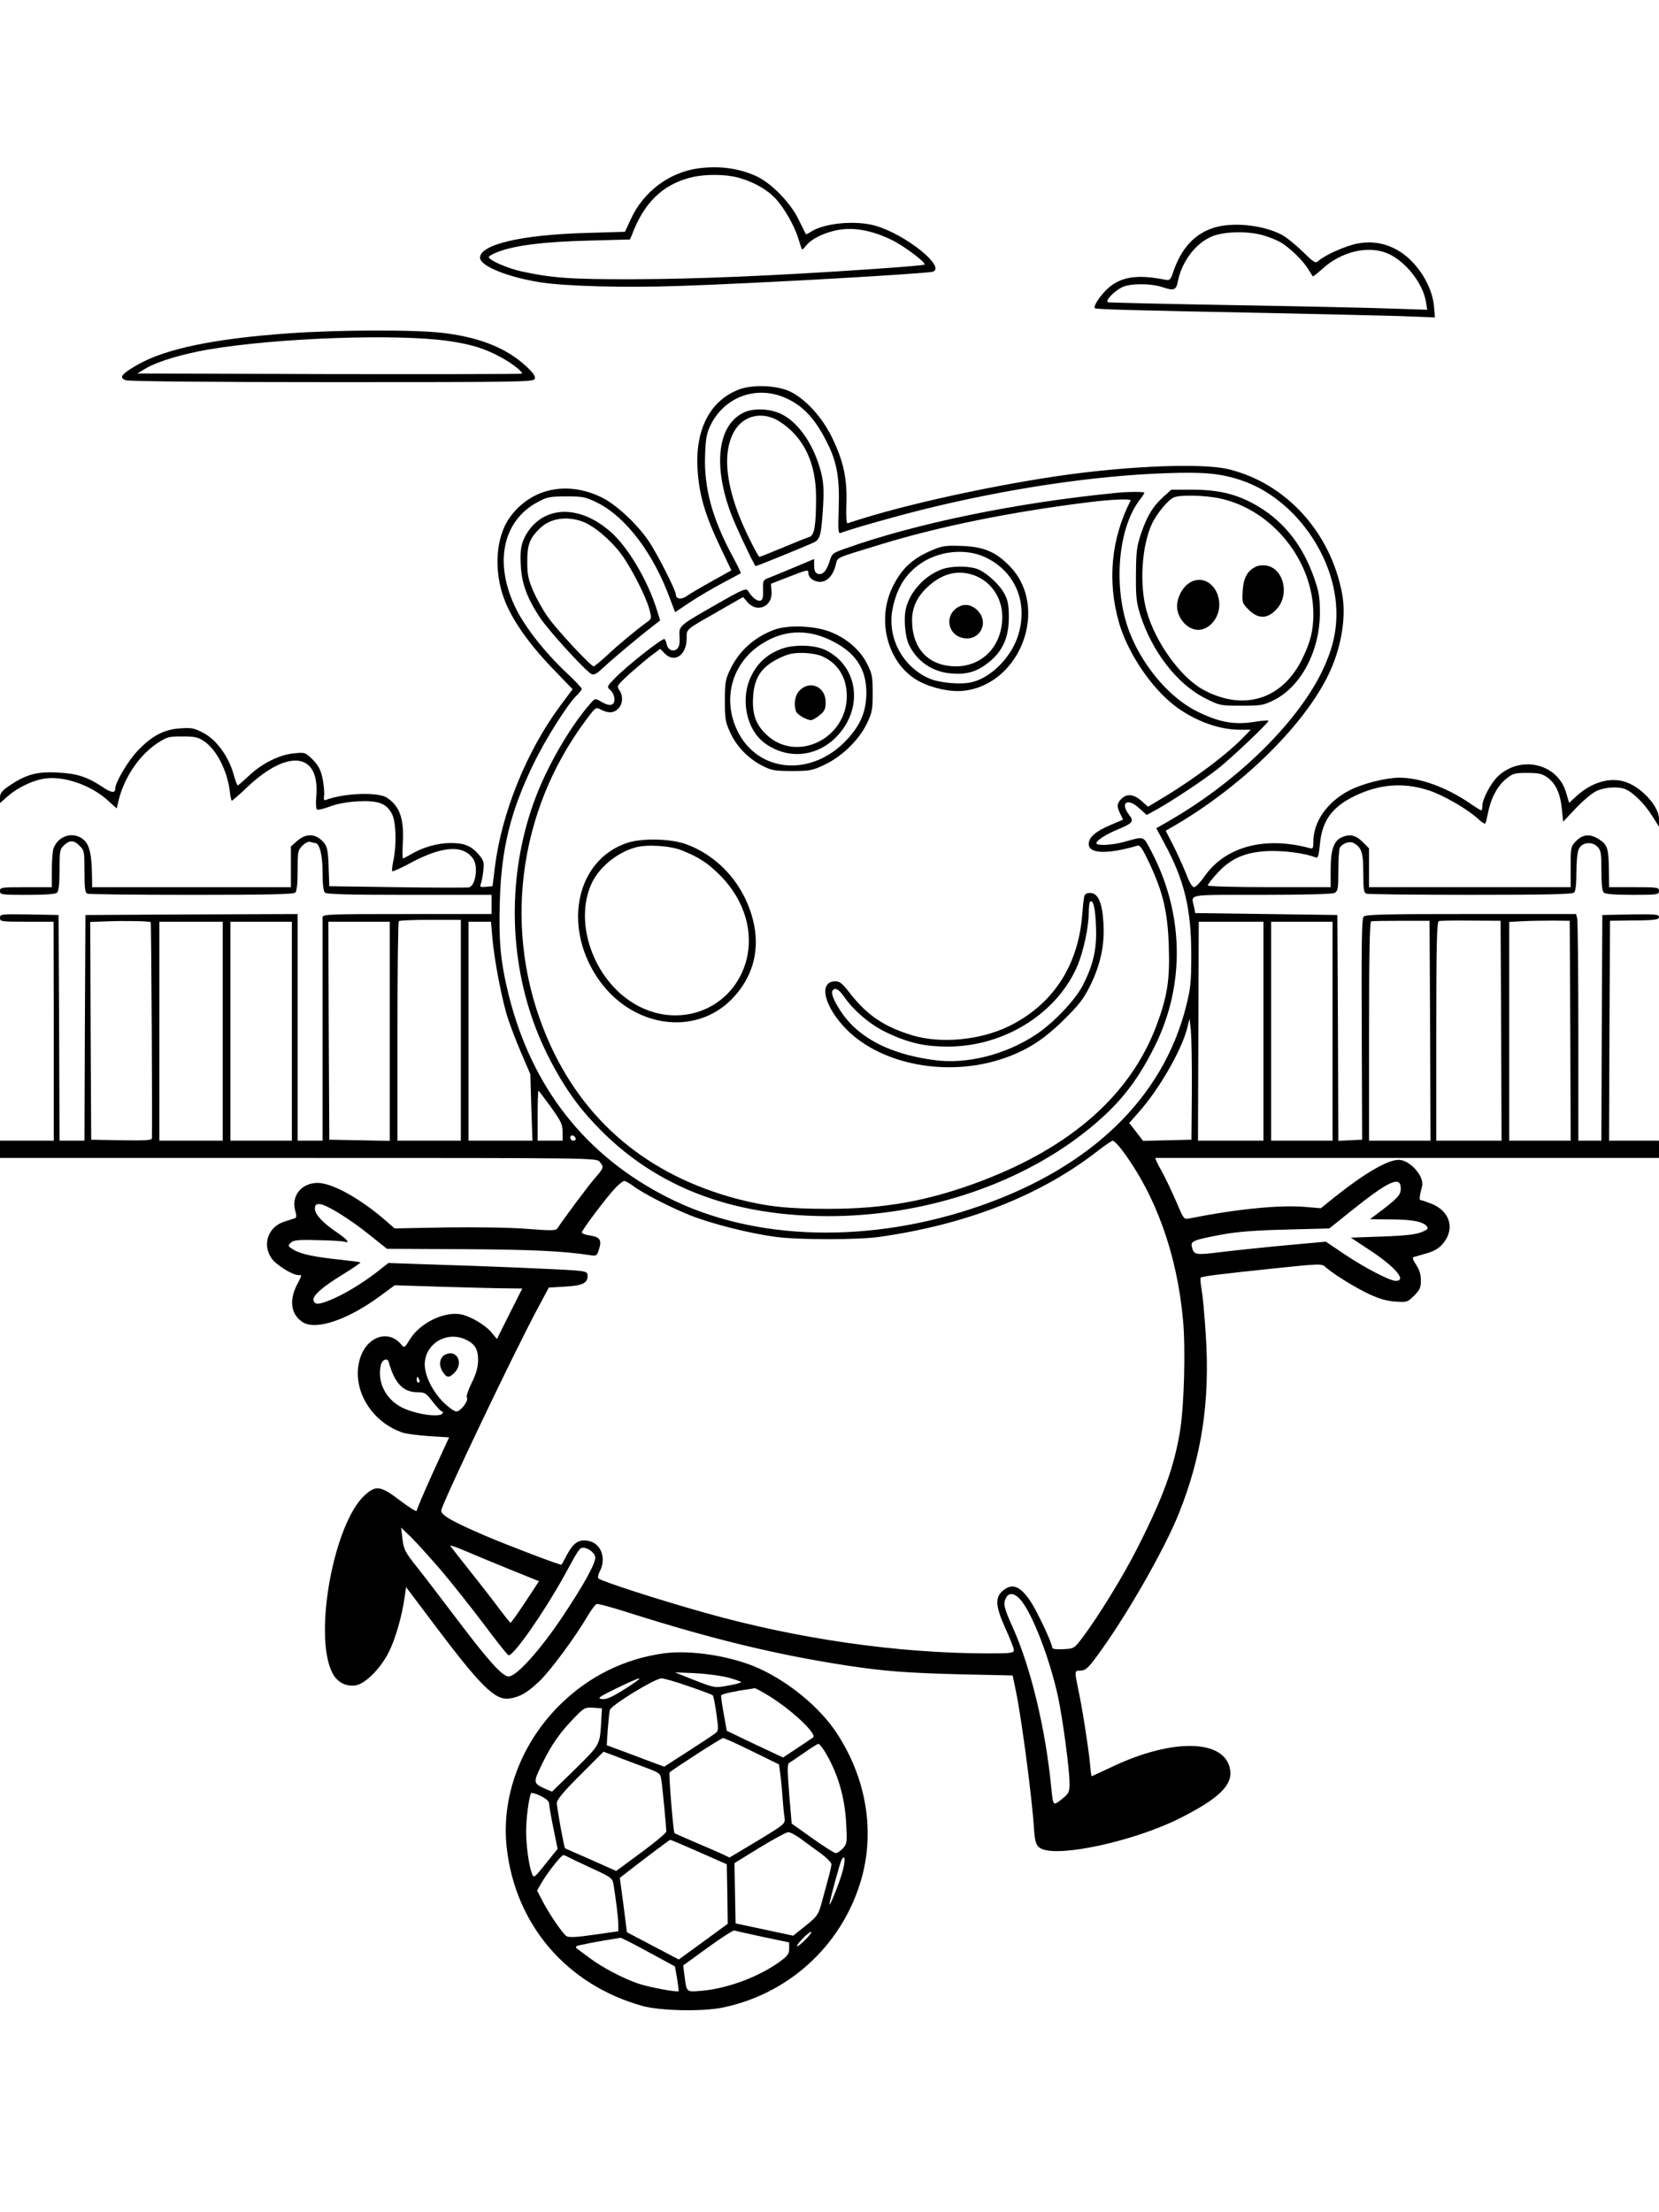 <?xml version="1.0" standalone="no"?>
<!DOCTYPE svg PUBLIC "-//W3C//DTD SVG 20010904//EN"
 "http://www.w3.org/TR/2001/REC-SVG-20010904/DTD/svg10.dtd">
<svg version="1.0" xmlns="http://www.w3.org/2000/svg"
 width="864pt" height="1152pt" viewBox="0 0 864 1152"
 preserveAspectRatio="xMidYMid meet">

<g transform="translate(0,1152) scale(0.1,-0.1)"
fill="#000000" stroke="none">
<path d="M3635 10643 c-151 -21 -286 -123 -350 -265 l-30 -65 -200 -6 c-337
-9 -555 -60 -555 -129 0 -43 143 -101 313 -128 133 -21 447 -29 727 -19 400
13 1287 64 1318 74 70 24 -140 193 -297 239 -103 30 -268 15 -338 -31 -13 -9
-25 -14 -26 -12 -2 2 -18 36 -37 74 -42 88 -142 191 -220 227 -91 42 -194 56
-305 41z m224 -52 c74 -23 136 -59 178 -103 45 -47 100 -143 120 -208 9 -30
18 -57 20 -59 1 -2 12 8 23 22 31 39 117 76 191 83 76 8 165 -12 254 -56 64
-31 180 -119 170 -128 -3 -3 -123 -13 -268 -23 -528 -36 -920 -52 -1242 -53
-333 -1 -430 6 -590 41 -68 15 -158 53 -169 72 -4 5 17 18 46 29 93 35 241 53
471 59 l218 6 10 24 c62 165 157 259 300 297 78 21 195 20 268 -3z"/>
<path d="M6315 10332 c-96 -33 -161 -105 -202 -220 -17 -51 -19 -53 -48 -48
-148 29 -233 14 -302 -52 -39 -39 -70 -88 -61 -97 6 -6 189 -11 903 -25 281
-6 591 -13 689 -16 l179 -7 -5 60 c-10 104 -84 223 -176 282 -68 43 -143 58
-221 43 -60 -11 -169 -59 -204 -90 -17 -15 -22 -11 -85 50 -37 36 -86 75 -109
87 -104 52 -262 66 -358 33z m266 -38 c30 -9 70 -25 89 -36 47 -28 116 -95
142 -138 12 -19 23 -37 25 -39 1 -2 23 15 49 38 98 91 240 125 341 81 92 -39
184 -156 199 -251 l7 -42 -184 6 c-101 4 -472 12 -824 18 -352 6 -646 13 -654
15 -19 6 30 57 74 79 43 20 151 20 211 -1 57 -19 70 -15 78 30 19 99 88 194
171 232 62 29 191 33 276 8z"/>
<path d="M1500 9784 c-387 -28 -637 -80 -783 -163 -85 -49 -99 -67 -62 -81 16
-6 435 -10 1074 -10 990 0 1049 1 1056 17 5 13 -7 30 -44 65 -102 94 -236 149
-423 173 -140 19 -555 18 -818 -1z m838 -40 c116 -17 187 -39 270 -84 59 -32
118 -78 110 -86 -3 -2 -454 -3 -1004 -2 l-999 3 45 27 c61 36 192 75 325 98
361 61 984 83 1253 44z"/>
<path d="M3844 9490 c-148 -59 -225 -210 -211 -418 9 -133 39 -235 122 -409
l54 -113 -102 -57 c-56 -31 -114 -65 -129 -76 -28 -21 -58 -17 -58 6 0 23 -97
213 -142 280 -60 88 -169 190 -243 226 -182 90 -372 48 -481 -105 -72 -101
-84 -275 -28 -424 39 -105 127 -231 250 -359 l106 -110 -64 -86 c-176 -237
-306 -559 -341 -843 l-12 -97 -34 -3 c-29 -3 -33 -1 -27 15 4 10 10 41 13 68
5 45 2 54 -22 83 -40 47 -75 62 -148 62 -68 0 -148 -23 -207 -59 -19 -11 -38
-21 -41 -21 -3 0 -4 36 -1 79 7 127 -16 193 -83 237 -47 31 -225 24 -319 -12
-9 -3 -11 4 -8 24 2 16 -2 56 -8 88 -10 46 -21 67 -51 98 -39 38 -41 39 -97
33 -75 -6 -169 -53 -237 -118 -29 -27 -54 -49 -57 -49 -3 0 -13 27 -22 60 -26
91 -89 178 -156 213 -49 26 -63 28 -121 24 -86 -5 -152 -41 -226 -121 -50 -54
-113 -162 -113 -193 0 -24 -20 -22 -63 7 -81 54 -135 72 -237 77 -108 6 -165
-10 -252 -69 -38 -26 -48 -39 -48 -61 l0 -29 42 37 c56 48 139 86 202 92 97
10 232 -38 315 -113 l49 -44 11 47 c30 117 107 230 198 291 53 35 61 37 133
37 65 0 82 -4 113 -25 65 -44 121 -153 134 -262 3 -27 8 -48 10 -48 3 0 41 33
84 74 213 200 377 175 356 -54 -3 -33 -1 -63 4 -66 5 -3 35 4 67 16 36 14 90
24 147 27 107 5 149 -11 177 -67 21 -41 24 -160 7 -240 -6 -28 -9 -54 -6 -57
3 -2 43 15 89 40 169 92 280 100 332 25 28 -40 13 -142 -22 -149 -9 -2 -177
-2 -372 1 l-355 5 -3 85 c-3 110 -7 127 -39 156 -37 34 -84 32 -125 -5 l-33
-29 0 -106 0 -106 -517 0 -518 0 -1 63 c-1 105 -13 158 -43 184 -53 45 -131
23 -157 -44 -5 -13 -9 -65 -9 -114 l0 -89 -135 0 c-128 0 -135 -1 -135 -20 0
-19 7 -20 143 -20 98 0 147 4 155 12 8 8 12 49 12 118 0 98 2 108 23 128 30
28 52 28 82 -3 24 -23 25 -31 25 -133 0 -91 3 -111 16 -116 9 -3 253 -6 543
-6 397 0 530 3 539 12 8 8 12 48 12 115 0 98 1 105 25 129 15 15 32 23 41 20
9 -3 20 -6 25 -6 23 0 39 -62 39 -153 0 -59 4 -97 12 -105 9 -9 120 -12 440
-12 l428 0 0 -50 0 -50 -440 0 c-412 0 -440 -1 -440 -17 0 -10 0 -276 0 -590
l0 -573 -65 0 -65 0 0 590 0 590 -552 -2 -553 -3 -3 -587 -2 -588 -65 0 -65 0
-2 588 -3 587 -152 3 c-148 2 -153 2 -153 -18 0 -19 6 -20 140 -20 l139 0 1
-570 0 -570 -140 0 -140 0 0 -45 0 -45 1553 0 c1543 0 1553 0 1570 -20 23 -28
22 -31 -21 -81 -36 -40 -173 -225 -197 -263 -9 -15 -25 -16 -165 -5 -90 7
-266 9 -420 7 l-265 -5 -41 36 c-136 119 -282 200 -359 201 -84 0 -138 -66
-118 -142 8 -29 8 -40 -1 -42 -6 -2 -31 -10 -56 -18 -83 -27 -115 -117 -67
-189 23 -35 108 -88 140 -89 21 0 22 4 -8 -54 -40 -80 -29 -152 31 -191 68
-44 232 10 401 134 l79 58 250 -8 c137 -4 286 -8 332 -8 l82 -1 -66 -131 -66
-132 -28 34 c-31 38 -107 83 -157 94 -87 18 -214 -43 -267 -128 -29 -47 -31
-48 -46 -29 -67 82 -182 42 -216 -76 -45 -154 59 -330 228 -384 18 -5 79 -13
135 -17 l102 -6 -85 -185 c-46 -102 -84 -191 -84 -198 0 -6 -38 17 -85 53
-103 78 -126 82 -185 29 -162 -147 -269 -731 -169 -926 25 -49 72 -73 124 -64
51 10 131 92 172 177 33 67 66 182 80 279 l8 55 143 -190 c246 -327 321 -402
396 -390 54 8 92 30 154 89 55 51 187 229 252 340 19 32 40 60 47 63 6 3 83
-18 170 -46 436 -138 771 -219 1138 -275 191 -29 311 -38 585 -45 l274 -6 18
-87 c31 -155 84 -561 93 -711 5 -73 12 -92 40 -105 97 -44 482 41 717 158 201
101 276 171 265 251 -22 162 -297 170 -616 18 -57 -27 -105 -49 -106 -49 -1 0
-6 33 -9 73 -9 87 -40 286 -61 382 -19 92 -19 95 8 95 33 0 46 13 121 119 145
205 326 525 396 701 119 297 162 583 140 925 -6 94 -15 198 -21 233 -6 35 -9
65 -6 68 7 8 109 20 386 49 239 25 245 25 265 6 41 -36 148 -103 224 -139 55
-26 94 -37 139 -40 61 -4 64 -3 98 31 30 30 35 42 35 80 0 31 -8 55 -25 81
-17 25 -21 38 -12 40 6 2 32 9 56 16 58 15 86 35 111 75 43 70 14 148 -69 184
-28 11 -55 21 -61 21 -10 0 -8 18 6 72 14 51 -63 138 -122 138 -58 0 -179 -71
-337 -197 l-68 -55 -82 7 c-134 11 -356 -11 -602 -60 -30 -6 -30 -5 -69 87
-22 51 -56 123 -77 161 -21 37 -35 67 -31 67 4 0 595 0 1315 0 l1307 0 0 45 0
45 -130 0 -130 0 2 573 3 572 75 1 c158 1 180 3 180 19 0 13 -21 15 -147 13
l-148 -3 -3 -587 -2 -588 -60 0 -60 0 0 568 c0 312 -3 577 -6 590 l-6 22 -548
0 c-460 0 -549 -2 -559 -14 -9 -11 -11 -160 -9 -588 l2 -573 -62 -3 -62 -3 -2
588 -3 588 -370 5 -370 5 -6 30 c-15 71 -49 65 352 65 229 0 367 4 380 10 17
10 19 22 19 118 0 59 4 112 8 118 15 23 51 35 71 24 42 -22 51 -50 51 -156 0
-84 3 -103 16 -108 9 -3 253 -6 543 -6 397 0 530 3 539 12 8 8 12 47 12 107 0
57 5 106 13 121 17 34 68 39 96 11 19 -19 21 -33 21 -124 0 -67 4 -107 12
-115 8 -8 56 -12 150 -12 131 0 138 1 138 20 0 19 -7 20 -130 20 l-130 0 -1
88 c-1 111 -7 132 -48 159 -47 32 -86 30 -122 -6 -28 -29 -29 -32 -29 -135 l0
-106 -525 0 -525 0 0 101 0 101 -34 34 c-36 36 -67 42 -110 23 -40 -19 -56
-66 -56 -168 l0 -91 -320 0 c-188 0 -320 4 -320 9 0 5 22 34 50 64 70 77 146
110 265 115 81 3 192 -11 246 -33 13 -5 17 6 23 67 11 125 64 197 186 255 127
60 248 69 378 28 78 -25 208 -100 264 -153 15 -14 30 -23 33 -21 3 3 9 29 15
58 14 73 49 139 94 175 34 28 44 31 109 31 59 0 78 -4 105 -23 44 -32 68 -83
76 -164 l7 -67 67 71 c37 39 85 79 107 89 44 20 110 24 148 10 40 -16 98 -72
139 -136 l38 -60 0 40 c0 69 -98 173 -185 196 -77 21 -168 -7 -245 -77 l-38
-35 -16 54 c-44 151 -236 196 -355 84 -37 -35 -81 -119 -81 -154 0 -13 -2 -23
-6 -23 -3 0 -31 17 -62 39 -122 82 -257 131 -363 131 -70 0 -191 -30 -259 -65
-116 -59 -190 -163 -190 -267 0 -37 -2 -40 -22 -34 -232 62 -437 7 -545 -148
-21 -30 -45 -55 -54 -56 -10 0 -25 25 -43 73 -16 39 -46 106 -67 147 l-38 74
42 24 c349 203 668 513 801 779 70 140 99 305 76 430 -60 321 -291 575 -590
649 -118 29 -425 22 -755 -17 -347 -41 -861 -148 -1155 -240 -36 -11 -70 -22
-75 -24 -7 -2 -9 33 -7 99 5 131 -15 224 -73 344 -52 108 -137 202 -220 243
-70 33 -198 38 -271 9z m251 -44 c90 -41 153 -110 214 -234 50 -99 64 -184 59
-337 -4 -121 -3 -135 11 -130 51 20 270 82 421 120 441 110 896 178 1275 191
193 7 282 -1 389 -37 277 -92 497 -401 496 -697 0 -103 -25 -197 -79 -307
-134 -268 -442 -568 -793 -770 l-66 -38 44 -82 c102 -189 138 -338 138 -575 0
-148 -3 -176 -28 -275 -121 -472 -491 -831 -1067 -1033 -574 -201 -1180 -186
-1629 41 -429 216 -710 573 -830 1053 -43 173 -53 278 -47 486 7 277 56 475
177 723 61 126 179 313 224 354 14 14 26 29 26 34 0 4 -36 43 -80 84 -109 102
-211 231 -260 328 -120 237 -75 464 113 562 46 25 63 28 147 28 88 0 100 -3
163 -34 148 -75 290 -263 376 -498 l27 -71 79 53 c44 29 121 74 170 100 50 26
91 49 93 50 2 1 -19 45 -47 96 -103 193 -145 351 -139 517 3 88 8 116 28 157
73 150 242 211 395 141z m-3310 -2728 c3 -3 9 -1103 6 -1126 -1 -10 -37 -12
-158 -10 l-158 3 -3 567 -2 567 87 3 c89 4 224 1 228 -4z m1615 -563 l0 -575
-165 0 -165 0 0 568 c0 313 3 572 7 575 3 4 78 7 165 7 l158 0 0 -575z m5048
-2 l2 -573 -160 0 -160 0 0 569 c0 397 3 570 11 573 6 2 77 3 157 3 l147 0 3
-572z m370 0 l2 -573 -170 0 -170 0 0 569 c0 446 3 570 13 574 6 3 82 4 167 3
l155 -1 3 -572z m360 0 l2 -573 -160 0 -160 0 0 570 0 569 73 4 c39 2 110 3
157 3 l85 -1 3 -572z m-7018 -3 l0 -570 -165 0 -165 0 0 570 0 570 165 0 165
0 0 -570z m360 0 l0 -570 -160 0 -160 0 0 570 0 570 160 0 160 0 0 -570z m510
0 l0 -571 -157 3 -158 3 -3 568 -2 567 160 0 160 0 0 -570z m534 488 c10 -118
51 -330 81 -421 14 -43 46 -126 71 -184 l46 -107 5 -173 6 -173 -166 0 -167 0
0 570 0 570 59 0 58 0 7 -82z m4016 -488 l0 -570 -171 0 -170 0 2 570 2 570
169 0 168 0 0 -570z m360 0 l0 -570 -160 0 -160 0 0 570 0 570 160 0 160 0 0
-570z m-733 -310 l-2 -255 -126 -3 -126 -3 -36 47 -36 46 50 57 c105 118 221
319 251 434 l13 52 7 -60 c3 -33 6 -175 5 -315z m-3338 -85 c53 -74 61 -91 61
-130 l0 -45 -65 0 -65 0 0 130 c0 72 2 130 4 130 2 0 31 -38 65 -85z m129
-163 c2 -7 -3 -12 -12 -12 -9 0 -16 7 -16 16 0 17 22 14 28 -4z m2844 -59
c176 -234 288 -543 319 -887 14 -146 6 -444 -15 -575 -31 -190 -87 -345 -222
-611 -74 -147 -206 -361 -286 -467 -44 -58 -44 -58 -101 -61 -34 -2 -57 1 -57
7 0 24 -81 195 -115 245 -52 76 -92 92 -138 56 -46 -36 -44 -81 7 -195 25 -55
46 -108 46 -117 0 -16 -13 -18 -132 -18 -470 0 -993 75 -1478 212 -236 66
-536 163 -553 178 -5 4 -2 21 7 38 35 68 6 146 -60 158 -49 9 -77 -9 -110 -70
-15 -28 -28 -52 -29 -54 -4 -5 -266 95 -394 149 -175 75 -237 110 -233 134 8
44 379 823 504 1055 l56 105 84 5 c91 5 118 18 118 55 0 21 -6 24 -62 29 -70
6 -467 23 -774 32 l-201 7 -64 -50 c-75 -58 -174 -117 -242 -144 -58 -23 -76
-24 -84 -3 -9 24 41 69 150 136 54 33 96 62 94 64 -2 2 -48 8 -103 14 -137 14
-207 29 -245 52 -30 18 -31 20 -15 36 14 14 36 17 139 14 67 -1 130 -5 140 -8
33 -10 16 11 -35 46 -75 50 -118 96 -118 125 0 19 5 25 23 25 33 0 158 -77
262 -161 l90 -72 400 -2 c350 -2 522 -10 656 -31 35 -5 38 -4 48 29 16 49 6
65 -45 73 -24 3 -44 11 -44 16 0 12 126 180 174 231 19 20 40 37 47 37 7 0 26
-11 44 -24 51 -39 193 -112 300 -155 115 -45 308 -94 445 -112 118 -16 427
-16 540 0 457 65 842 217 1140 450 36 28 70 51 75 51 6 0 27 -21 47 -47z
m1453 -202 c0 -35 -15 -51 -131 -138 l-29 -22 105 -1 c112 0 170 -11 190 -35
10 -13 6 -18 -26 -31 -28 -12 -84 -19 -204 -23 l-165 -6 100 -66 c132 -87 193
-159 134 -159 -31 0 -162 68 -269 140 l-95 64 -199 -18 c-109 -10 -262 -26
-338 -35 -146 -18 -150 -17 -161 27 -7 29 8 35 156 63 82 15 172 22 336 26
l224 6 106 85 c204 164 266 192 266 123z m-4869 -787 c48 -23 64 -50 64 -109
-1 -35 -10 -70 -34 -117 -18 -37 -29 -71 -25 -75 13 -13 -31 -73 -54 -73 -12
0 -42 22 -73 53 -60 63 -99 150 -91 209 13 100 120 156 213 112z m-402 -116
c32 -113 76 -158 151 -158 37 0 44 -4 79 -50 21 -27 42 -50 48 -50 5 0 6 -4 3
-10 -15 -25 -156 -2 -222 36 -80 46 -120 135 -99 218 7 27 34 36 40 14z m160
-93 c3 -8 1 -15 -4 -15 -6 0 -10 7 -10 15 0 8 2 15 4 15 2 0 6 -7 10 -15z
m111 -990 c56 -66 157 -193 224 -282 67 -90 125 -163 130 -163 28 0 184 224
288 412 79 145 81 148 101 148 27 0 62 -29 62 -51 0 -33 -57 -137 -168 -304
-118 -177 -242 -315 -283 -315 -32 0 -103 78 -267 295 -75 99 -168 221 -207
270 -66 83 -72 95 -79 150 l-7 60 52 -50 c28 -28 97 -104 154 -170z m361 2
l151 -61 -71 -108 c-39 -59 -74 -108 -77 -108 -3 0 -27 30 -55 67 -27 37 -95
125 -151 195 -56 71 -105 133 -108 138 -3 5 31 -6 77 -26 46 -20 151 -63 234
-97z m2660 -159 c62 -74 150 -303 194 -503 25 -118 60 -378 60 -451 0 -47 -3
-53 -40 -83 -46 -36 -45 -37 -55 59 -29 302 -106 625 -200 834 -47 104 -52
125 -35 157 16 28 45 23 76 -13z"/>
<path d="M3874 9372 c-136 -64 -162 -273 -67 -527 20 -55 116 -260 128 -273 2
-2 226 89 301 122 36 17 41 36 51 196 4 80 2 120 -11 170 -34 134 -107 246
-192 296 -61 36 -153 42 -210 16z m186 -47 c125 -80 190 -214 190 -394 0 -148
-9 -199 -34 -207 -11 -3 -74 -28 -138 -55 -65 -27 -120 -49 -123 -49 -3 0 -25
39 -49 88 -123 245 -152 447 -81 568 49 83 148 104 235 49z"/>
<path d="M6059 8933 c-55 -50 -83 -96 -116 -190 -23 -69 -26 -94 -27 -213 -1
-115 2 -146 22 -210 61 -192 192 -362 338 -436 76 -38 79 -39 188 -39 101 0
116 2 168 28 143 70 242 257 242 457 0 80 -5 109 -31 183 -58 165 -154 288
-289 369 -105 63 -202 88 -346 88 l-108 0 -41 -37z m292 -8 c274 -58 489 -324
489 -605 -1 -85 -14 -140 -56 -227 -103 -215 -306 -279 -517 -165 -118 64
-251 248 -296 412 -38 136 -25 339 29 454 25 53 85 125 114 136 34 14 159 11
237 -5z"/>
<path d="M6545 8571 c-47 -20 -69 -59 -73 -126 -4 -63 -3 -66 31 -100 48 -48
95 -49 141 -2 75 74 44 216 -49 232 -17 2 -39 1 -50 -4z"/>
<path d="M6185 8478 c-31 -24 -55 -74 -55 -114 0 -63 54 -124 110 -124 58 0
110 62 110 130 0 105 -92 166 -165 108z"/>
<path d="M5810 8953 c-512 -50 -1039 -158 -1406 -289 -69 -24 -71 -26 -85 -71
-16 -50 -37 -70 -63 -60 -10 4 -16 18 -16 41 l0 35 -107 -45 c-60 -25 -120
-50 -134 -55 -24 -9 -27 -15 -25 -62 1 -41 -2 -52 -16 -55 -17 -3 -43 19 -63
52 -9 14 -27 7 -155 -66 -208 -119 -204 -115 -201 -175 2 -36 -2 -53 -14 -63
-20 -17 -48 -3 -53 26 -2 10 -7 22 -11 26 -8 9 -197 -140 -259 -204 -42 -44
-43 -44 -22 -63 11 -10 20 -31 20 -47 0 -34 -26 -38 -71 -11 -29 17 -30 17
-52 -8 -95 -107 -203 -287 -271 -450 -152 -368 -166 -799 -39 -1178 58 -176
164 -370 270 -496 306 -365 723 -546 1268 -548 495 -2 988 158 1342 435 172
135 271 256 368 452 157 316 151 686 -16 1007 -47 89 -35 85 -144 55 -65 -18
-145 -21 -145 -7 0 14 49 46 110 71 80 34 87 42 61 76 -49 63 -11 92 50 37
l41 -37 51 28 c86 48 245 154 320 213 81 65 269 244 263 250 -2 3 -38 0 -79
-7 -100 -15 -177 -1 -286 52 -139 66 -277 222 -350 395 -96 225 -75 553 44
709 14 18 25 35 25 38 0 6 -87 6 -150 -1z m78 -40 c-101 -197 -122 -417 -61
-633 41 -144 147 -311 264 -413 102 -89 245 -147 365 -147 l58 0 -30 -31 c-86
-91 -256 -220 -427 -323 l-78 -47 -35 31 c-40 35 -76 38 -104 10 -24 -24 -25
-41 -5 -79 l14 -29 -65 -28 c-78 -33 -114 -64 -114 -99 0 -51 95 -55 253 -9
14 5 26 -13 63 -91 72 -154 95 -254 101 -431 6 -176 -7 -262 -64 -414 -135
-360 -442 -632 -915 -811 -270 -102 -500 -144 -793 -144 -214 0 -321 12 -473
51 -471 124 -809 409 -993 841 -233 546 -156 1175 204 1655 50 67 50 67 78 52
38 -19 65 -18 89 6 24 24 26 67 5 97 -14 21 -12 24 58 88 41 36 92 79 115 96
l40 30 26 -26 c49 -48 110 -7 112 76 2 58 -17 42 184 157 l110 63 23 -27 c51
-59 133 -21 125 58 l-3 38 90 35 c103 40 105 40 105 21 0 -24 29 -46 60 -46
37 0 68 32 82 86 12 45 -10 34 228 107 304 94 682 171 1085 221 125 16 229 20
223 9z"/>
<path d="M4857 8656 c-106 -44 -163 -98 -210 -196 -85 -177 -20 -403 140 -488
70 -37 166 -57 234 -49 295 35 443 432 241 645 -73 77 -137 105 -252 109 -83
3 -102 1 -153 -21z m268 -35 c162 -72 234 -242 175 -417 -37 -109 -136 -209
-233 -235 -58 -16 -173 -6 -228 18 -141 62 -221 217 -190 365 22 107 67 179
145 233 96 66 231 80 331 36z"/>
<path d="M4907 8556 c-89 -32 -164 -112 -188 -200 -14 -53 -6 -153 16 -196 43
-86 123 -140 220 -147 79 -7 133 9 193 57 73 57 106 130 106 235 0 63 -5 89
-22 121 -27 53 -104 121 -151 134 -50 14 -129 12 -174 -4z m164 -31 c90 -32
148 -117 149 -216 0 -150 -101 -259 -242 -259 -142 1 -228 91 -228 241 0 68
29 127 87 178 74 66 152 84 234 56z"/>
<path d="M4977 8350 c-54 -43 -39 -128 26 -149 92 -31 155 72 88 140 -35 35
-77 38 -114 9z"/>
<path d="M4033 8241 c-105 -39 -186 -112 -232 -211 -23 -48 -26 -68 -26 -160
0 -95 3 -111 29 -167 33 -72 97 -137 171 -173 43 -22 64 -25 150 -25 92 0 106
3 168 32 91 43 178 127 220 212 29 60 32 74 32 161 0 87 -3 102 -30 155 -36
71 -108 133 -192 165 -82 32 -218 37 -290 11z m291 -54 c129 -62 187 -146 188
-272 0 -96 -28 -166 -96 -241 -183 -203 -468 -182 -576 41 -80 167 -28 353
127 452 113 72 233 79 357 20z"/>
<path d="M4072 8142 c-73 -27 -122 -69 -157 -137 -62 -120 -30 -283 68 -355
123 -90 283 -71 385 46 128 145 98 353 -63 436 -57 30 -164 34 -233 10z m206
-38 c84 -35 132 -110 132 -209 0 -221 -259 -348 -416 -203 -57 53 -77 107 -72
196 5 100 41 156 127 200 52 26 76 32 128 32 35 0 80 -7 101 -16z"/>
<path d="M4165 7925 c-25 -24 -33 -73 -19 -110 7 -17 54 -45 78 -45 8 0 28 12
45 26 26 21 31 33 31 68 0 79 -81 116 -135 61z"/>
<path d="M3267 7131 c-263 -87 -339 -428 -156 -702 174 -260 510 -311 704
-108 102 107 141 240 112 384 -39 190 -170 348 -346 416 -80 32 -234 36 -314
10z m283 -39 c89 -35 136 -66 201 -131 129 -130 179 -303 131 -459 -77 -245
-355 -345 -582 -207 -208 126 -311 416 -221 620 38 86 131 164 230 192 59 17
182 9 241 -15z"/>
<path d="M5646 6848 c-3 -13 -7 -55 -10 -93 -21 -267 -156 -470 -386 -581
-148 -71 -352 -90 -500 -45 -148 45 -236 106 -326 222 -36 47 -51 59 -73 59
-91 0 -60 -131 58 -251 183 -184 524 -248 810 -153 126 42 216 99 322 204 80
79 103 109 138 180 53 109 74 209 68 320 -6 108 -28 160 -69 160 -21 0 -29 -6
-32 -22z m62 -155 c5 -116 -15 -201 -71 -308 -42 -78 -151 -192 -241 -252
-160 -106 -363 -157 -533 -133 -185 25 -327 85 -423 179 -60 58 -118 160 -105
181 12 20 33 10 60 -29 52 -76 141 -150 227 -190 113 -53 195 -71 315 -71 294
0 571 174 676 425 30 73 57 199 57 269 0 29 3 56 7 60 16 15 28 -35 31 -131z"/>
<path d="M2877 8846 c-68 -19 -125 -72 -153 -143 -12 -32 -15 -63 -12 -125 5
-98 33 -172 100 -274 46 -69 235 -276 268 -294 13 -7 28 1 66 37 48 45 188
162 257 215 l35 27 -18 58 c-48 154 -154 331 -244 407 -97 84 -207 118 -299
92z m154 -41 c58 -20 147 -94 204 -170 53 -72 129 -221 147 -288 13 -49 12
-49 -17 -70 -60 -44 -149 -118 -206 -172 -33 -30 -63 -55 -67 -55 -15 0 -188
186 -236 253 -27 37 -62 100 -79 140 -26 60 -31 85 -31 152 0 89 12 121 65
173 53 52 136 66 220 37z"/>
<path d="M2319 4466 c-30 -14 -36 -56 -13 -90 20 -32 34 -33 63 -2 47 50 9
121 -50 92z"/>
<path d="M3455 2910 c-202 -28 -385 -118 -533 -262 -207 -201 -313 -482 -283
-750 45 -402 313 -714 707 -824 91 -25 309 -30 414 -9 342 69 617 317 720 650
80 257 35 541 -123 781 -87 132 -246 264 -405 336 -141 64 -356 98 -497 78z
m338 -126 c37 -10 67 -21 67 -24 0 -3 -31 -11 -69 -18 -69 -12 -69 -12 -173
28 l-103 41 105 -4 c58 -3 135 -13 173 -23z m-538 -59 c-68 -43 -96 -55 -119
-53 -28 4 -19 10 74 56 58 28 111 52 119 52 8 0 -26 -25 -74 -55z m331 14 c66
-22 122 -44 126 -47 4 -4 12 -47 19 -96 12 -85 11 -90 -7 -103 -10 -8 -74 -50
-142 -94 l-123 -79 -107 40 c-59 22 -126 48 -150 56 l-42 16 5 81 c4 45 8 91
11 102 5 24 235 165 269 165 13 0 76 -18 141 -41z m410 -45 c122 -73 263 -205
238 -222 -5 -4 -43 -29 -83 -56 l-73 -48 -147 69 -146 70 -16 89 c-9 49 -15
92 -13 96 4 7 79 23 139 31 17 2 33 5 36 6 3 0 32 -15 65 -35z m-864 -120 c-8
-144 -2 -133 -135 -265 l-122 -119 -38 16 c-61 28 -61 32 -13 130 48 99 93
163 169 241 49 50 54 53 97 50 l45 -3 -3 -50z m784 -173 l141 -69 6 -43 c3
-24 9 -80 12 -124 3 -44 8 -94 11 -111 4 -31 2 -33 -141 -120 l-146 -87 -37
18 c-20 9 -84 37 -141 61 -58 25 -106 46 -108 48 -7 6 -31 311 -26 316 12 13
269 179 278 179 6 1 74 -30 151 -68z m377 2 c69 -112 107 -239 114 -381 5 -97
4 -104 -17 -127 -13 -14 -30 -25 -37 -25 -8 0 -63 35 -122 77 l-108 77 -13
155 c-10 129 -10 155 1 162 8 4 43 28 79 53 36 25 68 45 72 45 4 1 18 -16 31
-36z m-956 -78 c100 -37 102 -38 107 -74 6 -35 26 -245 26 -268 0 -10 -73 -69
-208 -167 l-53 -39 -132 59 c-73 32 -133 58 -134 59 -5 2 -43 211 -43 235 0
18 31 56 122 147 l121 121 46 -17 c25 -10 92 -35 148 -56z m-477 -198 c0 -11
10 -68 22 -127 l22 -108 -62 -77 c-61 -76 -62 -77 -72 -51 -16 42 -30 146 -30
222 0 64 15 178 26 196 3 4 25 -2 49 -14 30 -15 45 -28 45 -41z m1314 -185
c28 -21 75 -55 104 -76 28 -21 52 -45 52 -54 0 -10 -9 -48 -20 -87 -10 -38
-26 -95 -34 -125 -14 -50 -23 -62 -80 -108 l-65 -52 -150 32 -150 32 -3 157
-3 157 130 80 c72 44 139 80 149 81 11 1 42 -16 70 -37z m-534 -66 l145 -64 3
-155 2 -155 -127 -93 -128 -93 -135 71 -135 71 -18 142 -19 141 28 22 c73 57
230 176 234 176 3 1 70 -28 150 -63z m-682 -26 c9 -5 65 -32 124 -59 100 -46
107 -51 113 -83 12 -74 25 -175 25 -209 l0 -36 -126 -18 c-89 -13 -131 -15
-143 -8 -20 12 -94 121 -128 188 l-26 50 23 40 c28 49 102 144 113 144 4 1 15
-3 25 -9z m1428 -82 c-16 -57 -65 -178 -66 -165 0 17 53 213 63 232 19 34 21
-7 3 -67z m-414 -334 l138 -29 0 -32 c0 -28 -8 -38 -47 -67 -110 -80 -273
-141 -409 -153 -80 -7 -78 -9 -89 78 l-7 54 128 93 c70 51 133 91 138 89 6 -2
73 -17 148 -33z m223 -14 c-21 -22 -41 -37 -44 -35 -6 7 60 75 73 75 6 0 -7
-18 -29 -40z m-818 -65 l138 -75 11 -62 c6 -35 9 -65 8 -67 -6 -7 -156 21
-211 40 -79 27 -187 84 -251 132 -31 23 -61 45 -66 49 -6 4 -8 10 -4 13 5 5
113 26 230 44 5 0 70 -33 145 -74z"/>
</g>
</svg>
